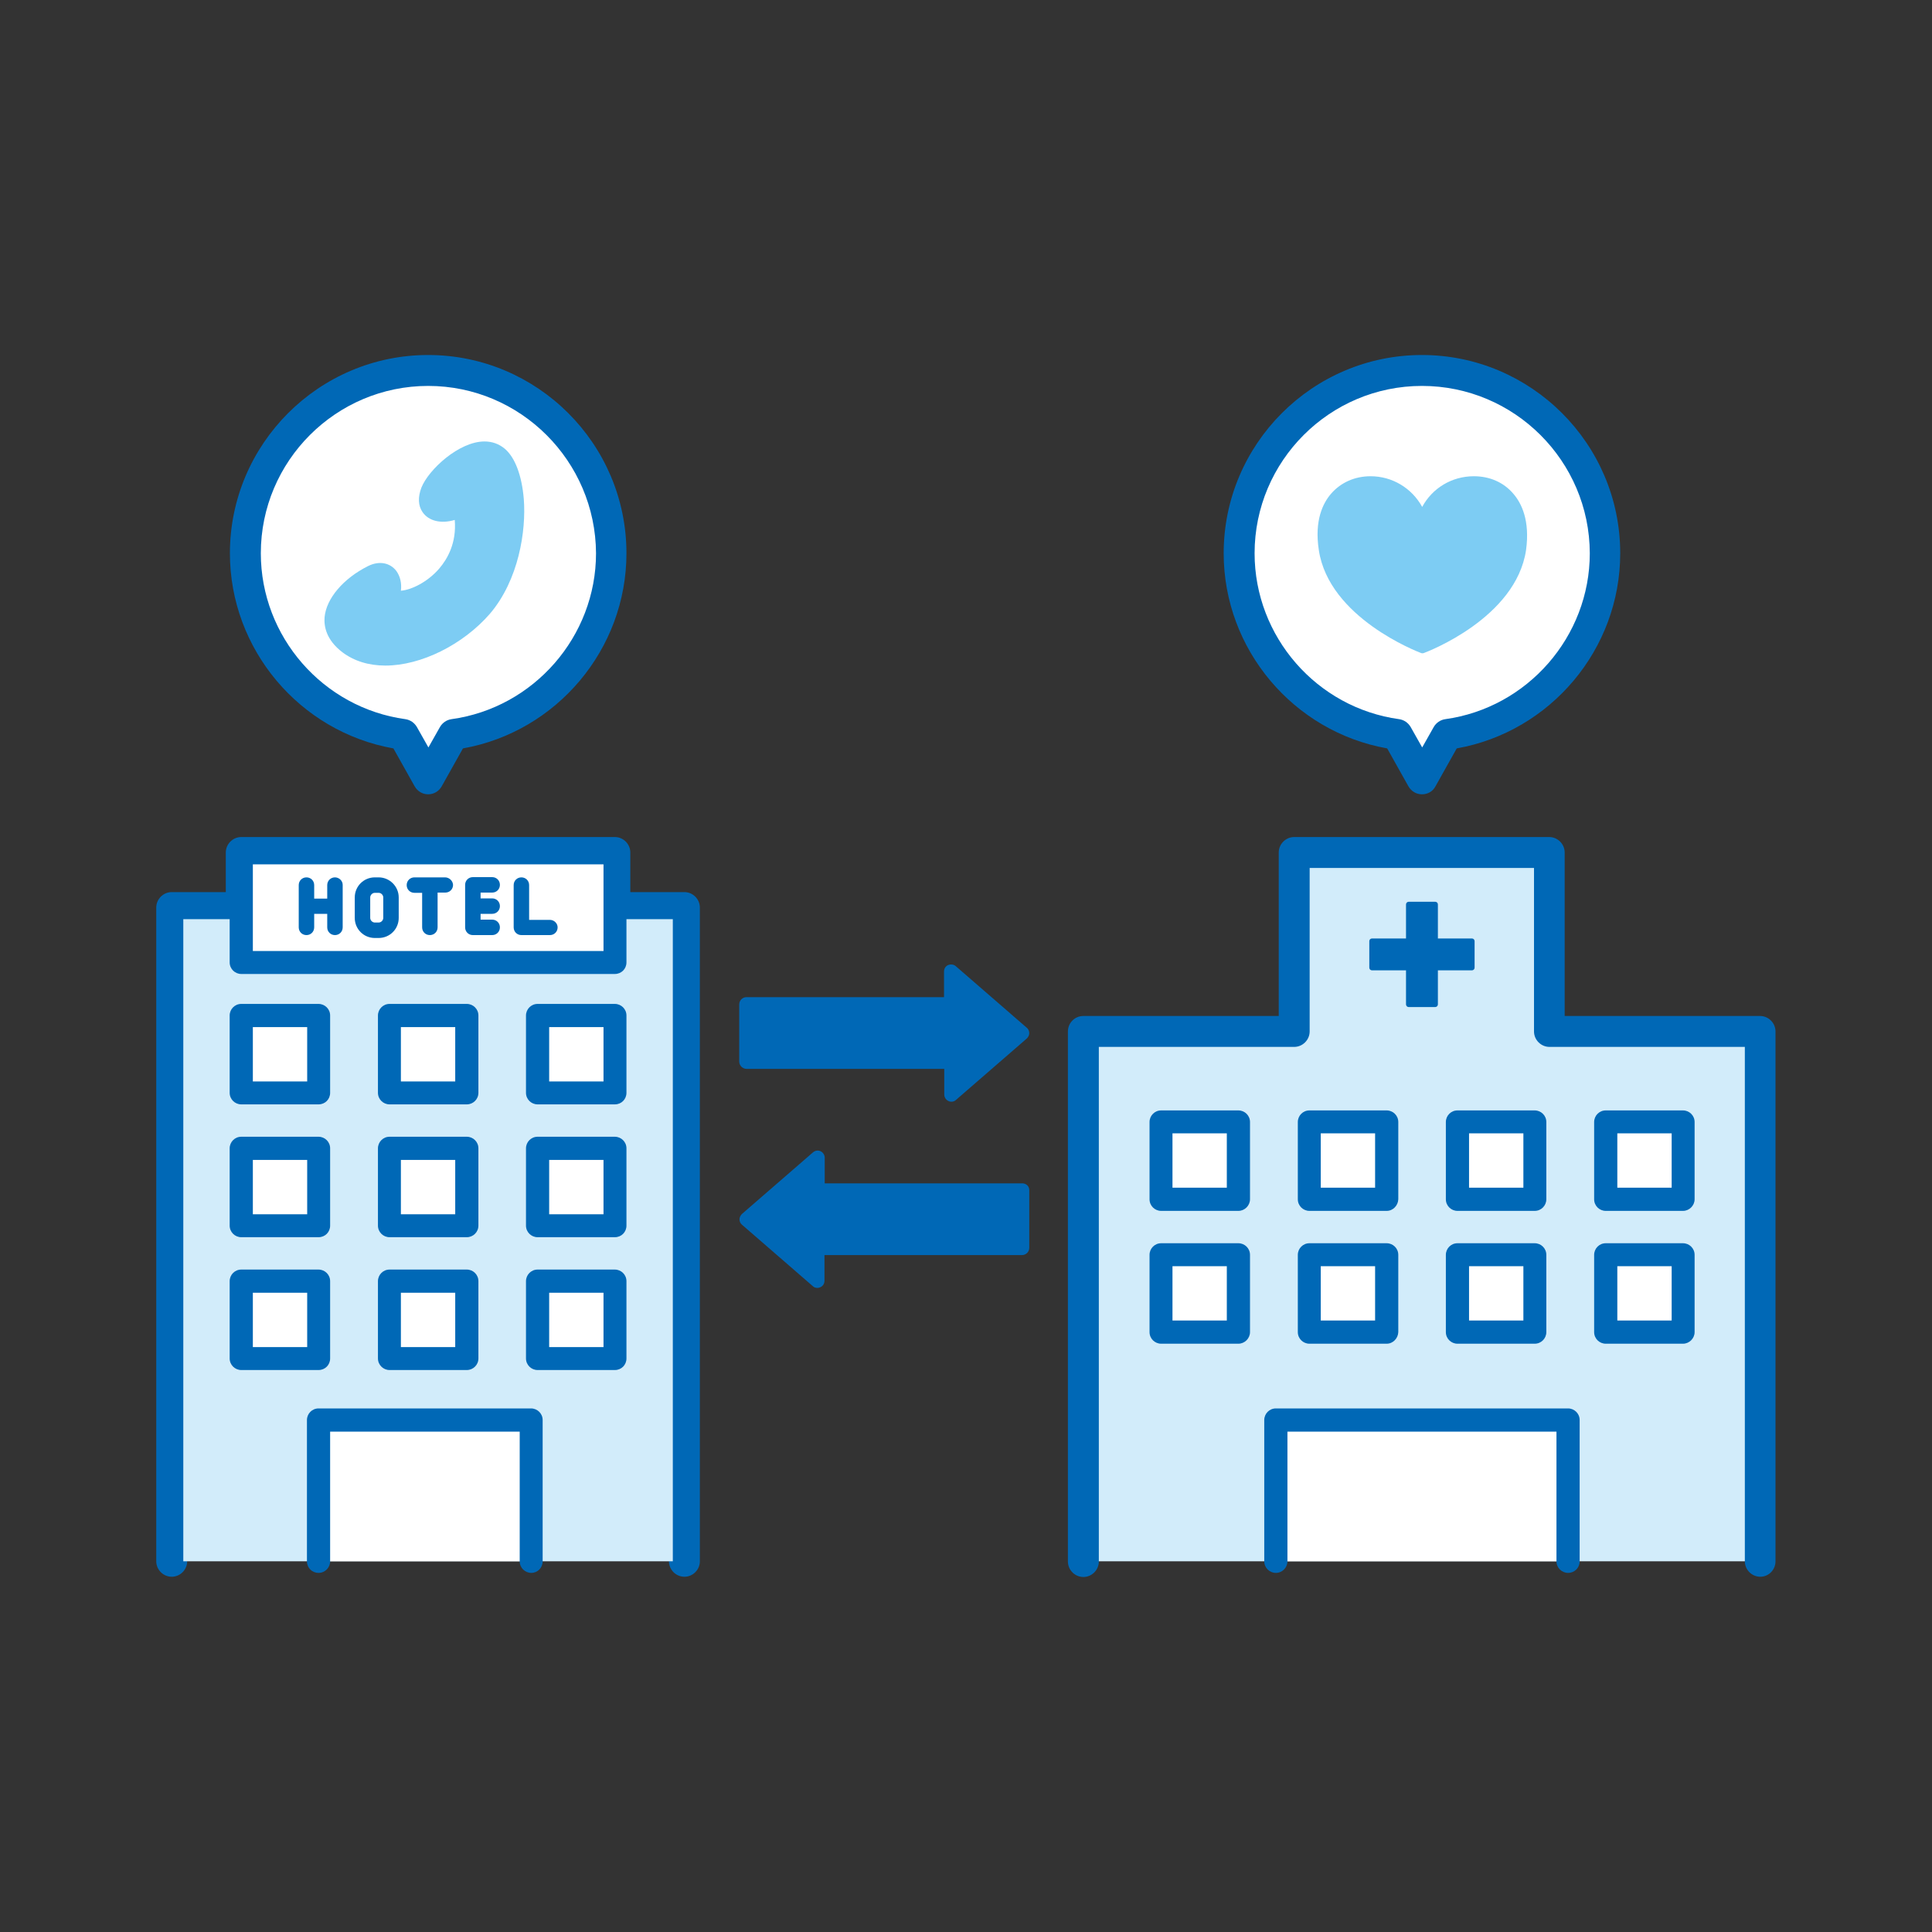 <?xml version="1.0" encoding="utf-8"?>
<!-- Generator: Adobe Illustrator 16.0.5, SVG Export Plug-In . SVG Version: 6.00 Build 0)  -->
<!DOCTYPE svg PUBLIC "-//W3C//DTD SVG 1.1//EN" "http://www.w3.org/Graphics/SVG/1.1/DTD/svg11.dtd">
<svg version="1.1" id="レイヤー_1" xmlns="http://www.w3.org/2000/svg" xmlns:xlink="http://www.w3.org/1999/xlink" x="0px"
	 y="0px" width="800px" height="800px" viewBox="0 0 800 800" style="enable-background:new 0 0 800 800;" xml:space="preserve">
<rect x="0" y="0" width="800" height="800" fill="#333333" stroke="none"/>
<style type="text/css">
<![CDATA[
	.st0{clip-path:url(#SVGID_2_);fill:#7DCCF3;}
	.st1{clip-path:url(#SVGID_2_);fill:#FFFFFF;}
	.st2{fill:#D2ECFA;}
	.st3{clip-path:url(#SVGID_2_);fill:#0068B6;}
	.st4{clip-path:url(#SVGID_2_);fill:#D2ECFA;}
]]>
</style>
<polyline class="st2" points="728.9,646.5 728.9,427.1 641.6,427.1 641.6,353.1 536.1,353.1 536.1,427.1 448.8,427.1 448.8,646.5 
	"/>
<g>
	<defs>
		<rect id="SVGID_1_" width="800" height="800"/>
	</defs>
	<clipPath id="SVGID_2_">
		<use xlink:href="#SVGID_1_"  style="overflow:visible;"/>
	</clipPath>
	<path class="st3" d="M728.9,652.9c-3.5,0-6.4-2.9-6.4-6.4V433.5h-80.9c-3.5,0-6.4-2.9-6.4-6.4v-67.7h-92.9v67.7
		c0,3.5-2.9,6.4-6.4,6.4h-80.9v213.1c0,3.5-2.9,6.4-6.4,6.4c-3.5,0-6.4-2.9-6.4-6.4V427.1c0-3.5,2.8-6.4,6.4-6.4h80.9v-67.7
		c0-3.5,2.9-6.4,6.4-6.4h105.6c3.5,0,6.4,2.9,6.4,6.4v67.7h80.9c3.5,0,6.4,2.9,6.4,6.4v219.4C735.2,650,732.4,652.9,728.9,652.9"/>
	<path class="st3" d="M283.4,652.9c-3.5,0-6.4-2.9-6.4-6.4V382.2h-22.4c-3.5,0-6.4-2.9-6.4-6.4v-16.4h-142v16.4
		c0,3.5-2.9,6.4-6.4,6.4H77.5v264.3c0,3.5-2.9,6.4-6.4,6.4c-3.5,0-6.4-2.9-6.4-6.4V375.8c0-3.5,2.9-6.4,6.4-6.4h22.4v-16.4
		c0-3.5,2.9-6.4,6.4-6.4h154.7c3.5,0,6.4,2.9,6.4,6.4v16.4h22.4c3.5,0,6.4,2.9,6.4,6.4v270.7C289.8,650,286.9,652.9,283.4,652.9"/>
	<polyline class="st4" points="71.1,646.5 71.1,375.8 283.4,375.8 283.4,646.5 	"/>
	<path class="st3" d="M283.4,651.3c-2.6,0-4.8-2.1-4.8-4.8V380.6H75.9v265.9c0,2.6-2.1,4.8-4.8,4.8c-2.6,0-4.8-2.1-4.8-4.8V375.8
		c0-2.6,2.1-4.8,4.8-4.8h212.3c2.6,0,4.8,2.1,4.8,4.8v270.7C288.2,649.2,286.1,651.3,283.4,651.3"/>
	<rect x="99.9" y="353.1" class="st1" width="154.7" height="45.5"/>
	<path class="st3" d="M254.6,403.3H99.9c-2.6,0-4.8-2.1-4.8-4.8v-45.5c0-2.6,2.1-4.8,4.8-4.8h154.7c2.6,0,4.8,2.1,4.8,4.8v45.5
		C259.4,401.2,257.3,403.3,254.6,403.3 M104.7,393.8h145.2v-35.9H104.7V393.8z"/>
	<rect x="99.9" y="420.5" class="st1" width="32" height="32"/>
	<path class="st3" d="M131.9,457.3h-32c-2.6,0-4.8-2.1-4.8-4.8v-32c0-2.6,2.1-4.8,4.8-4.8h32c2.6,0,4.8,2.1,4.8,4.8v32
		C136.7,455.2,134.6,457.3,131.9,457.3 M104.7,447.8h22.5v-22.5h-22.5V447.8z"/>
	<rect x="161.3" y="420.5" class="st1" width="32" height="32"/>
	<path class="st3" d="M193.3,457.3h-32c-2.6,0-4.8-2.1-4.8-4.8v-32c0-2.6,2.1-4.8,4.8-4.8h32c2.6,0,4.8,2.1,4.8,4.8v32
		C198.1,455.2,195.9,457.3,193.3,457.3 M166,447.8h22.5v-22.5H166V447.8z"/>
	<rect x="222.6" y="420.5" class="st1" width="32" height="32"/>
	<path class="st3" d="M254.6,457.3h-32c-2.6,0-4.8-2.1-4.8-4.8v-32c0-2.6,2.1-4.8,4.8-4.8h32c2.6,0,4.8,2.1,4.8,4.8v32
		C259.4,455.2,257.3,457.3,254.6,457.3 M227.4,447.8h22.5v-22.5h-22.5V447.8z"/>
	<rect x="99.9" y="475.5" class="st1" width="32" height="32"/>
	<path class="st3" d="M131.9,512.3h-32c-2.6,0-4.8-2.1-4.8-4.8v-32c0-2.6,2.1-4.8,4.8-4.8h32c2.6,0,4.8,2.1,4.8,4.8v32
		C136.7,510.2,134.6,512.3,131.9,512.3 M104.7,502.8h22.5v-22.5h-22.5V502.8z"/>
	<rect x="99.9" y="530.5" class="st1" width="32" height="32"/>
	<path class="st3" d="M131.9,567.3h-32c-2.6,0-4.8-2.1-4.8-4.8v-32c0-2.6,2.1-4.8,4.8-4.8h32c2.6,0,4.8,2.1,4.8,4.8v32
		C136.7,565.2,134.6,567.3,131.9,567.3 M104.7,557.8h22.5v-22.5h-22.5V557.8z"/>
	<rect x="161.3" y="475.5" class="st1" width="32" height="32"/>
	<path class="st3" d="M193.3,512.3h-32c-2.6,0-4.8-2.1-4.8-4.8v-32c0-2.6,2.1-4.8,4.8-4.8h32c2.6,0,4.8,2.1,4.8,4.8v32
		C198.1,510.2,195.9,512.3,193.3,512.3 M166,502.8h22.5v-22.5H166V502.8z"/>
	<rect x="161.3" y="530.5" class="st1" width="32" height="32"/>
	<path class="st3" d="M193.3,567.3h-32c-2.6,0-4.8-2.1-4.8-4.8v-32c0-2.6,2.1-4.8,4.8-4.8h32c2.6,0,4.8,2.1,4.8,4.8v32
		C198.1,565.2,195.9,567.3,193.3,567.3 M166,557.8h22.5v-22.5H166V557.8z"/>
	<rect x="222.6" y="475.5" class="st1" width="32" height="32"/>
	<path class="st3" d="M254.6,512.3h-32c-2.6,0-4.8-2.1-4.8-4.8v-32c0-2.6,2.1-4.8,4.8-4.8h32c2.6,0,4.8,2.1,4.8,4.8v32
		C259.4,510.2,257.3,512.3,254.6,512.3 M227.4,502.8h22.5v-22.5h-22.5V502.8z"/>
	<rect x="222.6" y="530.5" class="st1" width="32" height="32"/>
	<path class="st3" d="M254.6,567.3h-32c-2.6,0-4.8-2.1-4.8-4.8v-32c0-2.6,2.1-4.8,4.8-4.8h32c2.6,0,4.8,2.1,4.8,4.8v32
		C259.4,565.2,257.3,567.3,254.6,567.3 M227.4,557.8h22.5v-22.5h-22.5V557.8z"/>
	<rect x="480.8" y="464.6" class="st1" width="32" height="32"/>
	<path class="st3" d="M512.8,501.4h-32c-2.6,0-4.8-2.1-4.8-4.8v-32c0-2.6,2.1-4.8,4.8-4.8h32c2.6,0,4.8,2.1,4.8,4.8v32
		C517.6,499.2,515.4,501.4,512.8,501.4 M485.6,491.8H508v-22.5h-22.5V491.8z"/>
	<rect x="542.2" y="464.6" class="st1" width="32" height="32"/>
	<path class="st3" d="M574.2,501.4h-32c-2.6,0-4.8-2.1-4.8-4.8v-32c0-2.6,2.1-4.8,4.8-4.8h32c2.6,0,4.8,2.1,4.8,4.8v32
		C578.9,499.2,576.8,501.4,574.2,501.4 M546.9,491.8h22.5v-22.5h-22.5V491.8z"/>
	<rect x="603.5" y="464.6" class="st1" width="32" height="32"/>
	<path class="st3" d="M635.5,501.4h-32c-2.6,0-4.8-2.1-4.8-4.8v-32c0-2.6,2.1-4.8,4.8-4.8h32c2.6,0,4.8,2.1,4.8,4.8v32
		C640.3,499.2,638.2,501.4,635.5,501.4 M608.3,491.8h22.5v-22.5h-22.5V491.8z"/>
	<rect x="664.9" y="464.6" class="st1" width="32" height="32"/>
	<path class="st3" d="M696.9,501.4h-32c-2.6,0-4.8-2.1-4.8-4.8v-32c0-2.6,2.1-4.8,4.8-4.8h32c2.6,0,4.8,2.1,4.8,4.8v32
		C701.7,499.2,699.5,501.4,696.9,501.4 M669.7,491.8h22.5v-22.5h-22.5V491.8z"/>
	<rect x="664.9" y="519.6" class="st1" width="32" height="32"/>
	<path class="st3" d="M696.9,556.4h-32c-2.6,0-4.8-2.1-4.8-4.8v-32c0-2.6,2.1-4.8,4.8-4.8h32c2.6,0,4.8,2.1,4.8,4.8v32
		C701.7,554.2,699.5,556.4,696.9,556.4 M669.7,546.8h22.5v-22.5h-22.5V546.8z"/>
	<rect x="480.8" y="519.6" class="st1" width="32" height="32"/>
	<path class="st3" d="M512.8,556.4h-32c-2.6,0-4.8-2.1-4.8-4.8v-32c0-2.6,2.1-4.8,4.8-4.8h32c2.6,0,4.8,2.1,4.8,4.8v32
		C517.6,554.2,515.4,556.4,512.8,556.4 M485.6,546.8H508v-22.5h-22.5V546.8z"/>
	<rect x="542.2" y="519.6" class="st1" width="32" height="32"/>
	<path class="st3" d="M574.2,556.4h-32c-2.6,0-4.8-2.1-4.8-4.8v-32c0-2.6,2.1-4.8,4.8-4.8h32c2.6,0,4.8,2.1,4.8,4.8v32
		C578.9,554.2,576.8,556.4,574.2,556.4 M546.9,546.8h22.5v-22.5h-22.5V546.8z"/>
	<rect x="603.5" y="519.6" class="st1" width="32" height="32"/>
	<path class="st3" d="M635.5,556.4h-32c-2.6,0-4.8-2.1-4.8-4.8v-32c0-2.6,2.1-4.8,4.8-4.8h32c2.6,0,4.8,2.1,4.8,4.8v32
		C640.3,554.2,638.2,556.4,635.5,556.4 M608.3,546.8h22.5v-22.5h-22.5V546.8z"/>
	<polyline class="st1" points="131.9,646.5 131.9,588 220,588 220,646.5 	"/>
	<path class="st3" d="M220,651.3c-2.6,0-4.8-2.1-4.8-4.8v-53.7h-78.5v53.7c0,2.6-2.1,4.8-4.8,4.8s-4.8-2.1-4.8-4.8V588
		c0-2.6,2.1-4.8,4.8-4.8h88c2.6,0,4.8,2.1,4.8,4.8v58.5C224.7,649.2,222.6,651.3,220,651.3"/>
	<polyline class="st1" points="528.3,646.5 528.3,588 649.3,588 649.3,646.5 	"/>
	<path class="st3" d="M649.3,651.3c-2.6,0-4.8-2.1-4.8-4.8v-53.7H533.1v53.7c0,2.6-2.1,4.8-4.8,4.8c-2.6,0-4.8-2.1-4.8-4.8V588
		c0-2.6,2.1-4.8,4.8-4.8h121c2.6,0,4.8,2.1,4.8,4.8v58.5C654.1,649.2,652,651.3,649.3,651.3"/>
	<path class="st1" d="M253,229.2c0-41.8-33.9-75.7-75.7-75.7c-41.8,0-75.7,33.9-75.7,75.7c0,38.3,28.5,69.9,65.4,75l10.3,18.4
		l10.3-18.4C224.5,299.1,253,267.5,253,229.2"/>
	<path class="st3" d="M177.3,328.9c-2.3,0-4.4-1.2-5.6-3.3l-8.8-15.7c-38.8-6.9-67.7-41-67.7-80.8c0-45.2,36.8-82.1,82.1-82.1
		c45.2,0,82.1,36.8,82.1,82.1c0,39.8-28.9,73.9-67.7,80.8l-8.8,15.7C181.7,327.7,179.6,328.9,177.3,328.9 M177.3,159.8
		c-38.2,0-69.3,31.1-69.3,69.3c0,34.5,25.7,64,59.9,68.7c2,0.3,3.7,1.5,4.7,3.2l4.8,8.5l4.8-8.5c1-1.7,2.7-2.9,4.7-3.2
		c34.1-4.7,59.9-34.2,59.9-68.7C246.6,190.9,215.5,159.8,177.3,159.8"/>
	<path class="st1" d="M664.5,229.2c0-41.8-33.9-75.7-75.7-75.7c-41.8,0-75.7,33.9-75.7,75.7c0,38.3,28.5,69.9,65.4,75l10.3,18.4
		l10.3-18.4C636.1,299.1,664.5,267.5,664.5,229.2"/>
	<path class="st3" d="M588.8,328.9c-2.3,0-4.4-1.2-5.6-3.3l-8.8-15.7c-38.8-6.9-67.7-41-67.7-80.8c0-45.2,36.8-82.1,82.1-82.1
		c45.2,0,82.1,36.8,82.1,82.1c0,39.8-28.9,73.9-67.7,80.8l-8.8,15.7C593.3,327.7,591.2,328.9,588.8,328.9 M588.8,159.8
		c-38.2,0-69.3,31.1-69.3,69.3c0,34.5,25.7,64,59.9,68.7c2,0.3,3.7,1.5,4.7,3.2l4.8,8.5l4.8-8.5c1-1.7,2.7-2.9,4.7-3.2
		c34.1-4.7,59.9-34.2,59.9-68.7C658.2,190.9,627.1,159.8,588.8,159.8"/>
	<path class="st3" d="M138.7,363.3c-1.8,0-3.2,1.4-3.2,3.2v5.6h-5.4v-5.6c0-1.8-1.4-3.2-3.2-3.2c-1.8,0-3.2,1.4-3.2,3.2V384
		c0,1.8,1.4,3.2,3.2,3.2c1.8,0,3.2-1.4,3.2-3.2v-5.6h5.4v5.6c0,1.8,1.4,3.2,3.2,3.2c1.8,0,3.2-1.4,3.2-3.2v-17.6
		C141.9,364.7,140.4,363.3,138.7,363.3"/>
	<path class="st3" d="M227.7,380.9h-8.6v-14.4c0-1.8-1.4-3.2-3.2-3.2c-1.8,0-3.2,1.4-3.2,3.2V384c0,1.8,1.4,3.2,3.2,3.2h11.8
		c1.8,0,3.2-1.4,3.2-3.2C230.9,382.3,229.4,380.9,227.7,380.9"/>
	<path class="st3" d="M203.8,369.6c1.8,0,3.2-1.4,3.2-3.2c0-1.8-1.4-3.2-3.2-3.2h-8c-1.8,0-3.2,1.4-3.2,3.2V384
		c0,1.8,1.4,3.2,3.2,3.2h8c1.8,0,3.2-1.4,3.2-3.2c0-1.8-1.4-3.2-3.2-3.2H199v-2.4h4.8c1.8,0,3.2-1.4,3.2-3.2c0-1.8-1.4-3.2-3.2-3.2
		H199v-2.4H203.8z"/>
	<path class="st3" d="M184.3,363.3h-12.7c-1.8,0-3.2,1.4-3.2,3.2c0,1.8,1.4,3.2,3.2,3.2h3.2V384c0,1.8,1.4,3.2,3.2,3.2
		c1.8,0,3.2-1.4,3.2-3.2v-14.4h3.2c1.8,0,3.2-1.4,3.2-3.2C187.5,364.7,186,363.3,184.3,363.3"/>
	<path class="st3" d="M156.8,363.3h-1.6c-4.6,0-8.3,3.7-8.3,8.3v8.5c0,4.6,3.7,8.3,8.3,8.3h1.6c4.6,0,8.3-3.7,8.3-8.3v-8.5
		C165.1,367,161.3,363.3,156.8,363.3 M158.7,380.1c0,1-0.9,1.9-1.9,1.9h-1.6c-1,0-1.9-0.9-1.9-1.9v-8.5c0-1,0.9-1.9,1.9-1.9h1.6
		c1,0,1.9,0.9,1.9,1.9V380.1z"/>
	<path class="st3" d="M609.5,388.6h-14.1v-14.1c0-0.6-0.5-1.1-1.1-1.1h-11c-0.6,0-1.1,0.5-1.1,1.1v14.1h-14.1
		c-0.6,0-1.1,0.5-1.1,1.1v11c0,0.6,0.5,1.1,1.1,1.1h14.1v14.1c0,0.6,0.5,1.1,1.1,1.1h11c0.6,0,1.1-0.5,1.1-1.1v-14.1h14.1
		c0.6,0,1.1-0.5,1.1-1.1v-11C610.6,389.1,610.1,388.6,609.5,388.6"/>
	<path class="st0" d="M216.9,206.7c-0.8-9.7-3.6-17.3-7.9-20.9c-2.4-2-5.2-3-8.4-3c-10.5,0-23.1,11.6-26.1,19.1
		c-1.5,3.9-1.4,7.5,0.5,10.2c2.5,3.6,7.5,4.9,13.3,3.2c0.8,9.5-3,16.1-6.4,20.1c-4.9,5.7-11.7,8.9-15.9,9.2c0.4-3.1-0.3-6-1.9-8.2
		c-2.6-3.4-7.1-4.3-11.7-2c-10.2,5.1-17.3,13.4-18,21.2c-0.3,3.8,0.7,9.4,7.4,14.5c4.8,3.6,10.8,5.5,17.8,5.5
		c14.7,0,32.1-8.6,43.3-21.5C214.8,240.1,217.9,219.8,216.9,206.7"/>
	<path class="st0" d="M626.6,204.4c-4-4.7-9.8-7.2-16.3-7.2c-9.1,0-17.2,4.9-21.4,12.7c-4.3-7.8-12.4-12.7-21.4-12.7
		c-6.5,0-12.3,2.6-16.3,7.2c-3.4,3.9-7,11.1-5.1,23.4c4.2,28,40.8,42,42.3,42.6c0.2,0.1,0.4,0.1,0.6,0.1c0.2,0,0.4,0,0.6-0.1
		c1.6-0.6,38.1-14.5,42.3-42.6C633.6,215.5,630,208.3,626.6,204.4"/>
	<path class="st3" d="M309.2,442.6H391v10.6c0,1.2,0.7,2.2,1.7,2.7c0.4,0.2,0.8,0.3,1.2,0.3c0.7,0,1.4-0.2,1.9-0.7l29.4-25.5
		c0.6-0.6,1-1.4,1-2.2c0-0.9-0.4-1.7-1-2.2l-29.4-25.5c-0.9-0.8-2.1-0.9-3.2-0.5c-1.1,0.5-1.7,1.5-1.7,2.7v10.6h-81.8
		c-1.6,0-3,1.3-3,3v23.8C306.2,441.3,307.5,442.6,309.2,442.6"/>
	<path class="st3" d="M423.3,490h-81.8v-10.6c0-1.2-0.7-2.2-1.7-2.7c-1.1-0.5-2.3-0.3-3.2,0.5l-29.4,25.5c-0.6,0.6-1,1.4-1,2.2
		c0,0.9,0.4,1.7,1,2.2l29.4,25.5c0.5,0.5,1.2,0.7,1.9,0.7c0.4,0,0.8-0.1,1.2-0.3c1.1-0.5,1.7-1.5,1.7-2.7v-10.6h81.8
		c1.6,0,3-1.3,3-3V493C426.3,491.3,425,490,423.3,490"/>
</g>
</svg>
